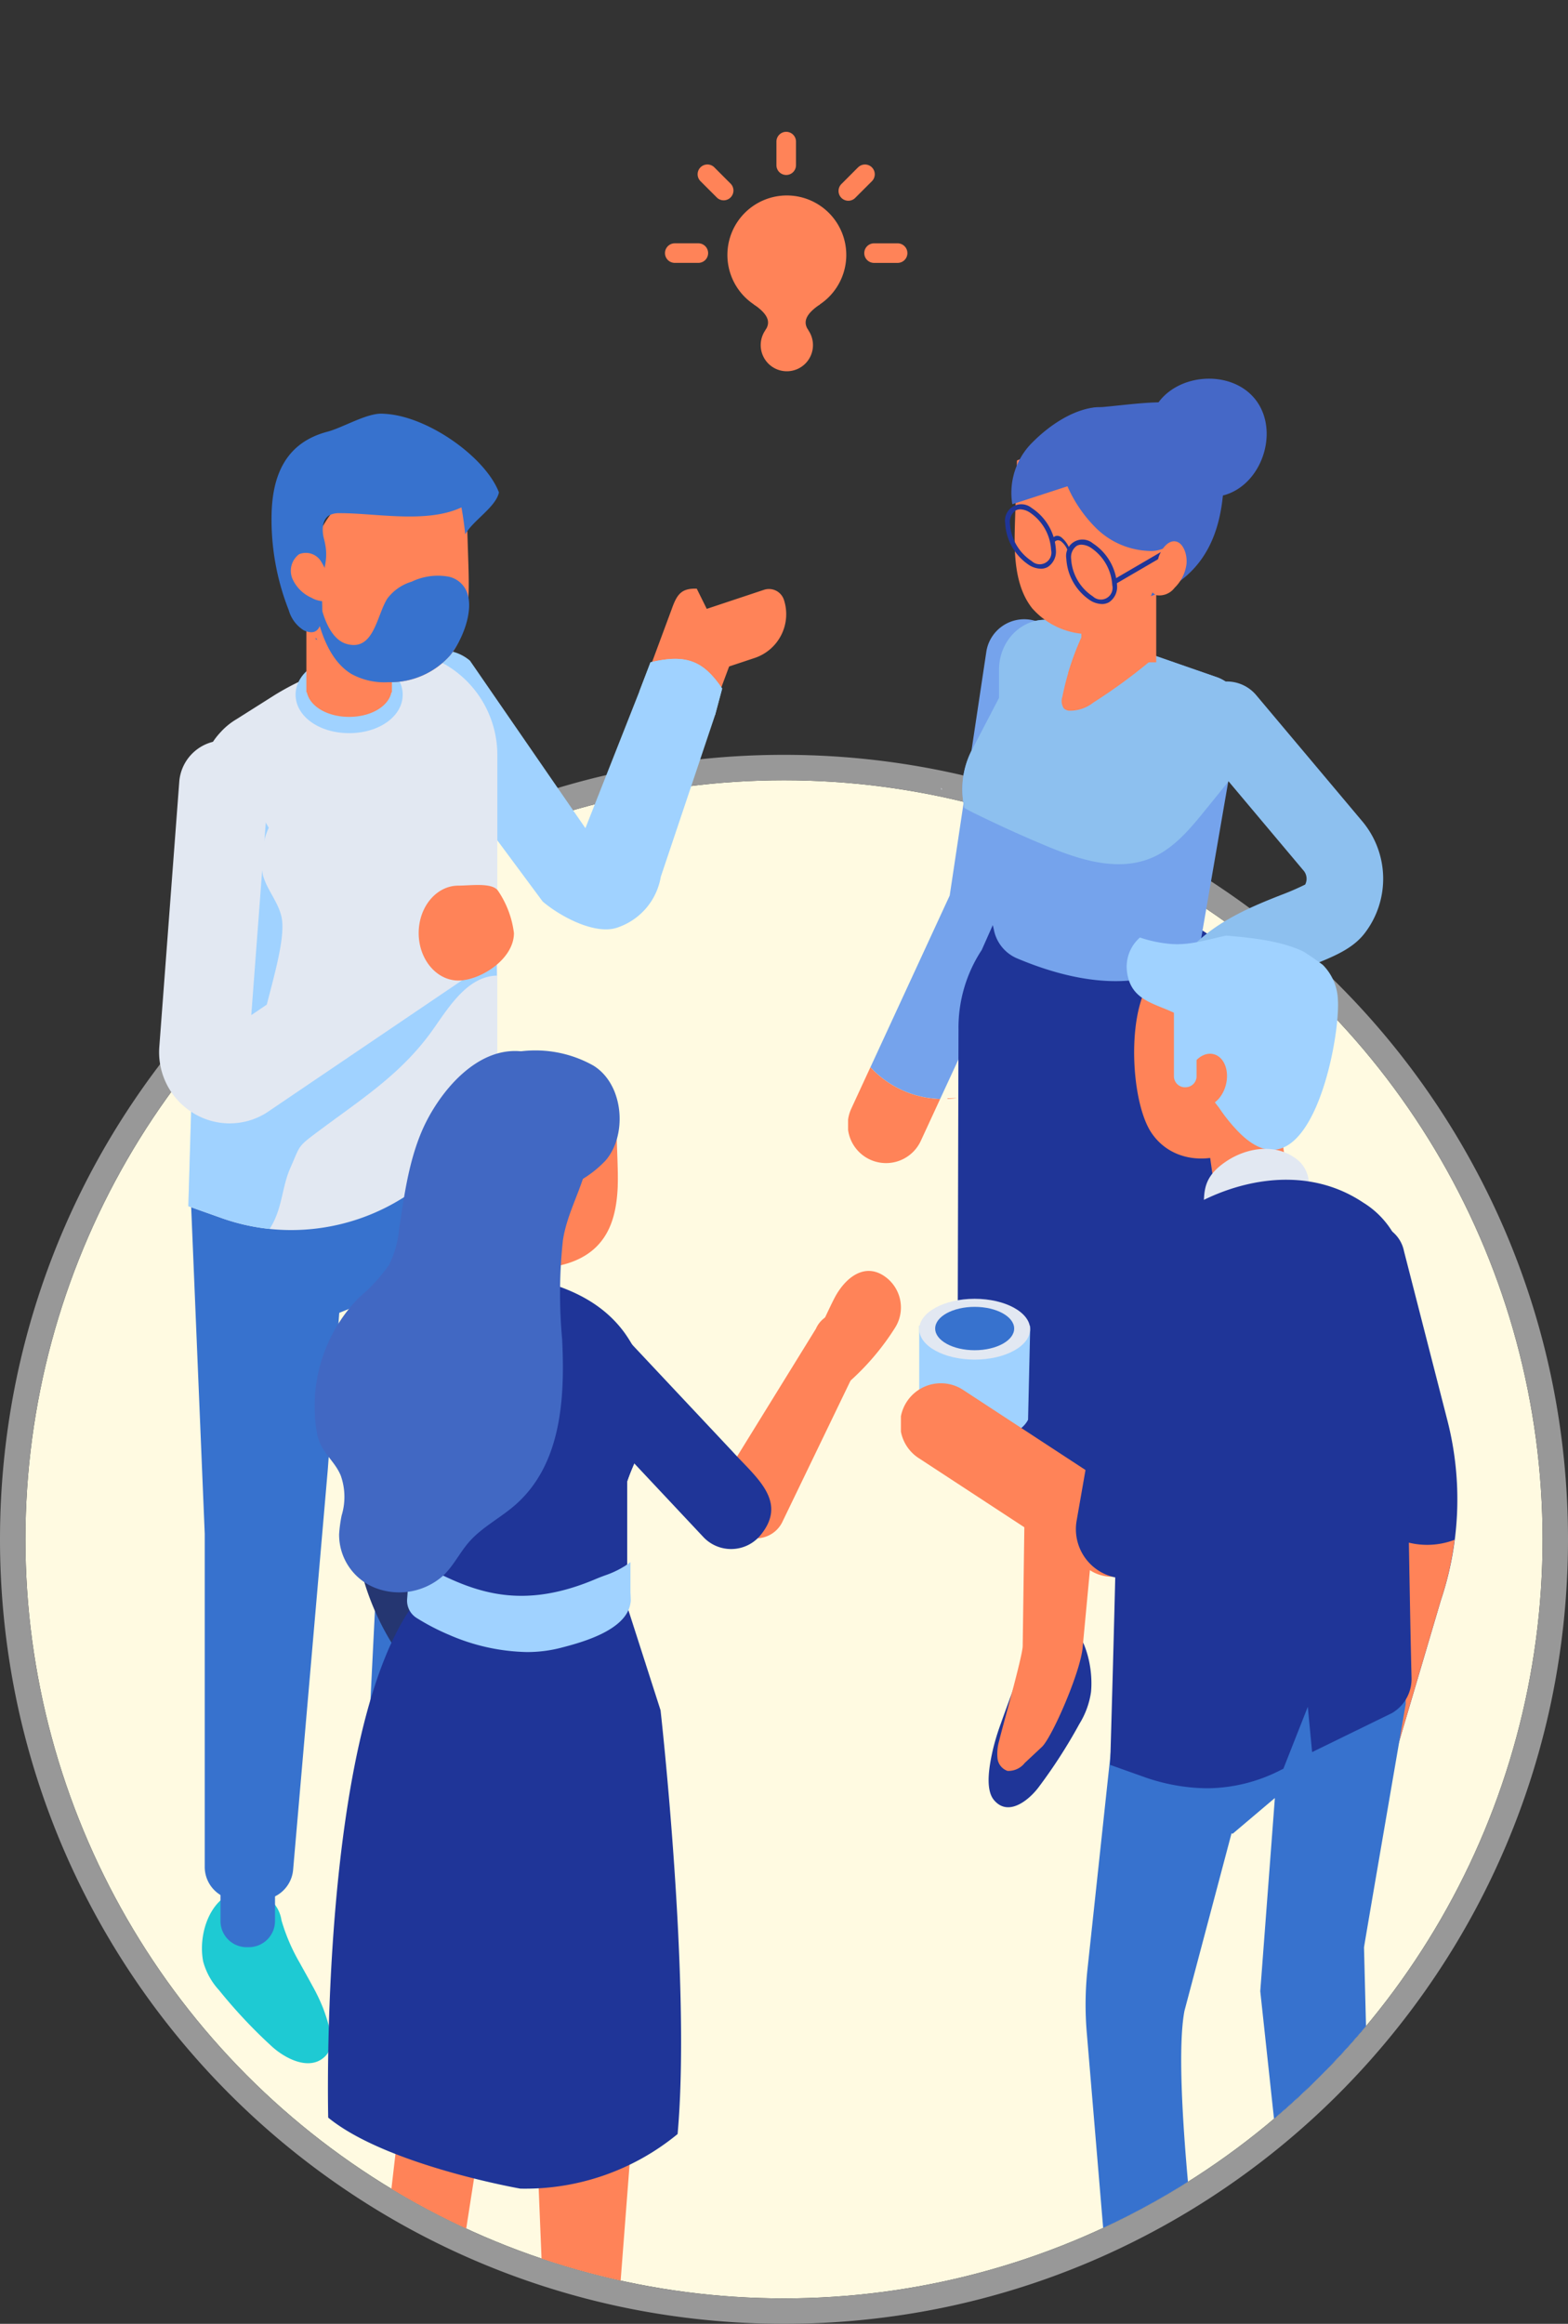 <svg xmlns="http://www.w3.org/2000/svg" xmlns:xlink="http://www.w3.org/1999/xlink" width="185" height="274.001" viewBox="0 0 185 274.001">
  <rect x="0" y="0" width="185" height="274.001" fill="#333333" stroke="none"/>
  <defs>
    <clipPath id="clip-path">
      <path id="Tracé_956" data-name="Tracé 956" d="M179-92V89.5a89.5,89.5,0,0,1-179,0V-92Z" transform="translate(0 126.317)" fill="#fffae1" stroke="#1ecad3" stroke-width="3"/>
    </clipPath>
    <clipPath id="clip-path-2">
      <rect id="Rectangle_143" data-name="Rectangle 143" width="63.133" height="172.764" fill="none"/>
    </clipPath>
    <clipPath id="clip-path-4">
      <rect id="Rectangle_139" data-name="Rectangle 139" width="10.397" height="13.192" fill="none"/>
    </clipPath>
    <clipPath id="clip-path-5">
      <rect id="Rectangle_140" data-name="Rectangle 140" width="8.808" height="5.765" fill="none"/>
    </clipPath>
    <clipPath id="clip-path-6">
      <rect id="Rectangle_134" data-name="Rectangle 134" width="73.988" height="194.5" fill="none"/>
    </clipPath>
    <clipPath id="clip-path-7">
      <rect id="Rectangle_122" data-name="Rectangle 122" width="28.6" height="28.232" fill="none"/>
    </clipPath>
    <clipPath id="clip-path-8">
      <rect id="Rectangle_137" data-name="Rectangle 137" width="65.648" height="181.608" fill="none"/>
    </clipPath>
    <clipPath id="clip-path-10">
      <rect id="Rectangle_135" data-name="Rectangle 135" width="44.632" height="26.129" fill="none"/>
    </clipPath>
    <clipPath id="clip-path-11">
      <rect id="Rectangle_147" data-name="Rectangle 147" width="69.216" height="182.26" fill="none"/>
    </clipPath>
    <clipPath id="clip-path-13">
      <rect id="Rectangle_144" data-name="Rectangle 144" width="43.907" height="25.35" fill="none"/>
    </clipPath>
    <clipPath id="clip-path-14">
      <rect id="Rectangle_145" data-name="Rectangle 145" width="5.97" height="6.912" fill="none"/>
    </clipPath>
  </defs>
  <g id="Groupe_430" data-name="Groupe 430" transform="translate(1091.5 -2245.408)">
    <circle id="Ellipse_18" data-name="Ellipse 18" cx="89.5" cy="89.5" r="89.5" transform="translate(-1088.5 2337.41)" fill="#fffae1"/>
    <path id="Ellipse_18_-_Contour" data-name="Ellipse 18 - Contour" d="M89.5,0A89.5,89.5,0,1,0,179,89.5,89.5,89.5,0,0,0,89.5,0m0-3a93.168,93.168,0,0,1,18.639,1.879A92.01,92.01,0,0,1,141.22,12.8a92.761,92.761,0,0,1,33.51,40.695,92.054,92.054,0,0,1,5.391,17.367,93.373,93.373,0,0,1,0,37.278A92.01,92.01,0,0,1,166.2,141.22a92.761,92.761,0,0,1-40.695,33.51,92.054,92.054,0,0,1-17.367,5.391,93.373,93.373,0,0,1-37.278,0A92.01,92.01,0,0,1,37.78,166.2,92.761,92.761,0,0,1,4.27,125.506a92.054,92.054,0,0,1-5.391-17.367,93.373,93.373,0,0,1,0-37.278A92.01,92.01,0,0,1,12.8,37.78,92.761,92.761,0,0,1,53.494,4.27,92.054,92.054,0,0,1,70.861-1.121,93.168,93.168,0,0,1,89.5-3Z" transform="translate(-1088.5 2337.41)" fill="#989898"/>
    <g id="Groupe_de_masques_3" data-name="Groupe de masques 3" transform="translate(-1088.5 2211.093)" clip-path="url(#clip-path)">
      <g id="Groupe_449" data-name="Groupe 449" transform="translate(97.061 78.961)">
        <g id="Groupe_448" data-name="Groupe 448" clip-path="url(#clip-path-2)">
          <g id="Groupe_447" data-name="Groupe 447">
            <g id="Groupe_446" data-name="Groupe 446" clip-path="url(#clip-path-2)">
              <path id="Tracé_1426" data-name="Tracé 1426" d="M4.263,8.579C3.741,9.491,3.206,10.39,2.7,11.3a27.191,27.191,0,0,0-1.459,2.857C.62,15.64-.555,18.534.3,20.053c1.29,2.287,4.022.79,5.455-.544A61.67,61.67,0,0,0,11.8,12.985a9.787,9.787,0,0,0,2-3.457C14.951,5.385,13.759-.828,9.585.092,8.061.428,7.278,1.68,6.725,3.36A28.506,28.506,0,0,1,4.263,8.579" transform="matrix(0.985, -0.174, 0.174, 0.985, 13.411, 147.877)" fill="#1f3598"/>
              <path id="Tracé_1427" data-name="Tracé 1427" d="M.965,8.778c-.177.852-.372,1.7-.539,2.545a18.514,18.514,0,0,0-.389,2.6c-.07,1.3-.178,3.818,1.153,4.573,2,1.136,4.063-.987,4.952-2.492a51.419,51.419,0,0,0,3.447-6.99,6.959,6.959,0,0,0,.692-3.239C9.934,2.376,6.668-1.6,3.052.665A3.458,3.458,0,0,0,1.484,4.1a19.175,19.175,0,0,1-.52,4.676" transform="translate(37.423 147.71) rotate(18)" fill="#1f3598"/>
              <path id="Tracé_1428" data-name="Tracé 1428" d="M12.015,0l1.873,9.283L31.26,51a3.435,3.435,0,0,1-2.021,4.4l-2.115.644c-1.6.487-2.624-.707-3.3-2.459L2.272,12.733,0,6.713C4.076,4.628,8.086,2.4,12.015,0" transform="translate(31.081 92.783) rotate(18)" fill="#ff8358"/>
              <path id="Tracé_1429" data-name="Tracé 1429" d="M.557,84.18c.55-1.3,4.435-9.289,4.67-10.5L18,6.781l1.426-5.432c4.7-.28,9.435-.715,14.2-1.349L29.018,13.786,12.182,75c-.7,2.785-5.429,9.9-6.805,10.792l-2.306,1.5a2.448,2.448,0,0,1-2.169.57A1.773,1.773,0,0,1,0,86.161,5.493,5.493,0,0,1,.557,84.18" transform="matrix(0.985, -0.174, 0.174, 0.985, 2.633, 77.773)" fill="#ff8358"/>
              <path id="Tracé_1430" data-name="Tracé 1430" d="M.738,7.079q.033,2.25.067,4.5a5.481,5.481,0,0,0,.29,2.036A1.772,1.772,0,0,0,2.6,14.8c.776-.008,1.323-.736,1.755-1.4l1.506-2.3A8.144,8.144,0,0,0,7.643,6.552C7.579,4.581,6.2,2.925,4.893,1.461A3.35,3.35,0,0,0,2.58,0,2.228,2.228,0,0,0,1.028.867,4.385,4.385,0,0,0,0,3.861c.053,1.424.77,2.774.818,4.2Z" transform="translate(39.172 145.515) rotate(18)" fill="#ff8358"/>
              <path id="Tracé_1431" data-name="Tracé 1431" d="M14.054,83.231l4.309-28.666a4.522,4.522,0,1,1,8.942,1.349L22.9,85.22a4.386,4.386,0,0,1-.362,1.22l-9.613,20.786A11.661,11.661,0,0,1,4.7,103.482Z" transform="translate(-2.064 -22.288)" fill="#75a3ec"/>
              <path id="Tracé_1432" data-name="Tracé 1432" d="M.418,149.64l2.215-4.792a11.663,11.663,0,0,0,8.227,3.744l-2.238,4.844a4.52,4.52,0,1,1-8.2-3.8" transform="translate(0 -63.654)" fill="#ff8358"/>
              <path id="Tracé_1433" data-name="Tracé 1433" d="M27.466,113.813l-1.58,3.556a16.678,16.678,0,0,0-2.748,9.363l-.127,48.353S49,185.9,60.5,173.63l.5-34.607s-1.032-19.5-9.273-24.04Z" transform="translate(-10.112 -50.015)" fill="#1f3598"/>
              <path id="Tracé_1434" data-name="Tracé 1434" d="M49.051,38.4c.015,0,.029.016.044.032a1,1,0,0,0,.015-.209.257.257,0,0,1-.058.177" transform="translate(-21.556 -16.798)" fill="#3772ce"/>
              <path id="Tracé_1435" data-name="Tracé 1435" d="M45.16,49.932c-.1.007-.205.027-.308.041l.807-.772c-.171.239-.335.485-.5.732" transform="translate(-19.71 -21.621)" fill="#ff8358"/>
              <path id="Tracé_1436" data-name="Tracé 1436" d="M57.111,63.467l-1.695,6.358L52.079,89.135c-.349,1.309-2.632,2.385-3.772,2.95-3.07,1.521-9.049,2.276-17.87-1.463a4.62,4.62,0,0,1-2.681-3.41L24.28,72.9l-.055-.288a10.077,10.077,0,0,1,.931-6.5l3.222-6.184V56.621c0-3.922,3.469-6.746,6.944-5.649l3.123,1.085,8.471,2.951,7.294,2.536a4.9,4.9,0,0,1,2.9,5.923" transform="translate(-10.566 -22.295)" fill="#75a3ec"/>
              <path id="Tracé_1437" data-name="Tracé 1437" d="M57.111,63.467l-1.695,6.358c-.85,1.05-1.7,2.108-2.557,3.159-1.793,2.222-3.672,4.511-6.167,5.675-4.153,1.941-8.921.355-13.135-1.432q-3.909-1.646-7.732-3.514c-.517-.248-1.048-.508-1.547-.809l-.055-.288a10.077,10.077,0,0,1,.931-6.5l3.222-6.184V56.621c0-3.922,3.469-6.746,6.944-5.649l3.123,1.085,8.471,2.951,7.294,2.536a4.9,4.9,0,0,1,2.9,5.923" transform="translate(-10.566 -22.295)" fill="#8dc0ef"/>
              <path id="Tracé_1438" data-name="Tracé 1438" d="M45.2,62.2a1.052,1.052,0,0,0,.61.286,4.428,4.428,0,0,0,2.885-.957,65.3,65.3,0,0,0,6.532-4.746c.294-.242.587-.49.881-.739l-4.965-1.725-3.5-1.22c-.113.234-.226.468-.331.708a32.568,32.568,0,0,0-1.59,4.265c-.263.9-.489,1.823-.678,2.749A1.6,1.6,0,0,0,45.2,62.2" transform="translate(-19.759 -23.334)" fill="#ff8358"/>
              <path id="Tracé_1439" data-name="Tracé 1439" d="M77.861,100.972c-1.169.1-2.339.184-3.511.207q-1.117.023-2.231-.03c-.209-.01-.355-.013-.474-.016-.108-.024-.241-.052-.433-.087-.175-.033-.7-.182-1-.26a3.253,3.253,0,0,0-.3-.17c-.031-.03-.068-.066-.085-.078-.033-.075-.063-.149-.076-.188a6.49,6.49,0,0,1-.279-2.176,8.193,8.193,0,0,0-.094-1.006c2.855-4.581,8.419-6.8,12.088-8.251a31.776,31.776,0,0,0,2.954-1.272,1.494,1.494,0,0,0-.237-1.7L71.725,71.133a4.52,4.52,0,1,1,6.918-5.82L91.055,80.069a10.541,10.541,0,0,1,.368,13.337c-1.447,1.867-3.734,2.772-6.63,3.918-2.453.971-5.323,2.111-6.932,3.649" transform="translate(-30.489 -27.994)" fill="#8dc0ef"/>
              <path id="Tracé_1440" data-name="Tracé 1440" d="M19.587,86.042l.1.212a.316.316,0,0,1-.082.007c0-.069-.013-.144-.02-.219" transform="translate(-8.608 -37.811)" fill="#e2e8f2"/>
              <rect id="Rectangle_138" data-name="Rectangle 138" width="8.807" height="11.904" transform="translate(27.548 21.545)" fill="#ff8358"/>
              <g id="Groupe_442" data-name="Groupe 442" transform="translate(25.958 21.545)" style="mix-blend-mode: multiply;isolation: isolate">
                <g id="Groupe_441" data-name="Groupe 441">
                  <g id="Groupe_440" data-name="Groupe 440" clip-path="url(#clip-path-4)">
                    <path id="Tracé_1441" data-name="Tracé 1441" d="M46.308,51.628a6.58,6.58,0,0,0,1.936-.829c.234-.143.467-.3.693-.459a17.4,17.4,0,0,0,2.795-2.464,37.961,37.961,0,0,0,4.973-7.285V38.436H47.9v8.928a32.478,32.478,0,0,0-1.59,4.264" transform="translate(-46.308 -38.436)" fill="#ff8358"/>
                  </g>
                </g>
              </g>
              <g id="Groupe_445" data-name="Groupe 445" transform="translate(27.55 24.904)" style="mix-blend-mode: multiply;isolation: isolate">
                <g id="Groupe_444" data-name="Groupe 444">
                  <g id="Groupe_443" data-name="Groupe 443" clip-path="url(#clip-path-5)">
                    <path id="Tracé_1442" data-name="Tracé 1442" d="M57.957,45.055l-8.766,5.138-.041-.118V44.428Z" transform="translate(-49.149 -44.428)" fill="#ff8358"/>
                  </g>
                </g>
              </g>
              <path id="Tracé_1443" data-name="Tracé 1443" d="M59.908,11.455c-.253-8.292-7.627-6.492-14.678-5.887a7.3,7.3,0,0,0-1.911.337,5.752,5.752,0,0,0-1.449.858c-4.112,3.1-6.933,7.81-6.378,12.557,1.043,8.914,13.647,12.294,20.42,5.724,3.66-3.549,4.142-8.789,4-13.589" transform="translate(-15.567 -2.187)" fill="#4568c7"/>
              <path id="Tracé_1444" data-name="Tracé 1444" d="M35.077,24.884c.092,2.6.538,5.164,2.061,7.072a8.972,8.972,0,0,0,6.952,3.038,7.711,7.711,0,0,0,4.138-.911c2.369-1.418,3.477-4.473,4.076-7.358a24.219,24.219,0,0,0,.446-3.325,12.352,12.352,0,0,0-.369-3.764,10.829,10.829,0,0,0-4.738-6.177,17.067,17.067,0,0,0-7.2-2.278c-1.215-.152,2.751-.186,1.659.438-.723.405-2.8,1.182-2.968,2.026-.077.3-3.844.624-3.8.928-.077,2.363-.154,4.709-.23,7.072-.031,1.063-.062,2.144-.031,3.241" transform="translate(-15.409 -4.872)" fill="#ff8358"/>
              <path id="Tracé_1445" data-name="Tracé 1445" d="M63.961,3.5c2.221-4.135,8.925-4.741,11.852-1.072s.845,10.07-3.679,11.317A7.327,7.327,0,0,1,63.655,9.51,7.227,7.227,0,0,1,67.073.7Z" transform="translate(-27.782 0)" fill="#4568c7"/>
              <path id="Tracé_1446" data-name="Tracé 1446" d="M44.726,16.944a15.988,15.988,0,0,0,3.711,5.694,9.348,9.348,0,0,0,6.144,2.655,3.675,3.675,0,0,0,2.913-1.077,3.985,3.985,0,0,0,.709-1.565,10.244,10.244,0,0,0-.42-6.7,7.776,7.776,0,0,0-4.954-4.386,8.743,8.743,0,0,0-6.846,1.346c-1.429.922-2.76,2.5-2.349,4.153Z" transform="translate(-19.142 -4.981)" fill="#4568c7"/>
              <rect id="Rectangle_141" data-name="Rectangle 141" width="7.795" height="0.565" transform="translate(31.306 23.706) rotate(-30.253)" fill="#1f3598"/>
              <path id="Tracé_1447" data-name="Tracé 1447" d="M62.127,41.371a.571.571,0,0,0,.569.063,1.433,1.433,0,0,1,.038-.2Z" transform="translate(-27.302 -18.119)" fill="#ff8358"/>
              <path id="Tracé_1448" data-name="Tracé 1448" d="M66.491,34.269c-.89-.308-1.769.683-2.157,1.815a9.875,9.875,0,0,1-.6,1.69,1.278,1.278,0,0,1-.644.575,1.916,1.916,0,0,0,.964,2.216,2.249,2.249,0,0,0,2.168-.873,4.765,4.765,0,0,0,1.392-2.728c.137-1.119-.316-2.415-1.124-2.7" transform="translate(-27.696 -15.035)" fill="#ff8358"/>
              <path id="Tracé_1449" data-name="Tracé 1449" d="M42.894,34.2c.164-.556.521-.753.934-.515a2.467,2.467,0,0,1,.934,1.593l.266-.044a3.17,3.17,0,0,0-1.2-2.047c-.53-.307-.99-.053-1.2.661Z" transform="translate(-18.733 -14.527)" fill="#fab300"/>
              <path id="Tracé_1450" data-name="Tracé 1450" d="M42.894,34.2c.164-.556.521-.753.934-.515a2.467,2.467,0,0,1,.934,1.593l.266-.044a3.17,3.17,0,0,0-1.2-2.047c-.53-.307-.99-.053-1.2.661Z" transform="translate(-18.733 -14.527)" fill="#1f3598"/>
              <path id="Tracé_1451" data-name="Tracé 1451" d="M50.137,41.478a2.743,2.743,0,0,1-1.352-.409,6.31,6.31,0,0,1-2.85-4.937,1.927,1.927,0,0,1,3.133-1.809,6.309,6.309,0,0,1,2.851,4.937,2.169,2.169,0,0,1-.935,2,1.669,1.669,0,0,1-.846.22m-2.419-7a1.115,1.115,0,0,0-.566.143,1.641,1.641,0,0,0-.652,1.509,5.685,5.685,0,0,0,2.568,4.447,1.378,1.378,0,0,0,2.286-1.319,5.682,5.682,0,0,0-2.568-4.447,2.177,2.177,0,0,0-1.067-.334" transform="translate(-20.186 -14.903)" fill="#1f3598"/>
              <path id="Tracé_1452" data-name="Tracé 1452" d="M37.272,34.05a2.742,2.742,0,0,1-1.352-.409A6.31,6.31,0,0,1,33.07,28.7,1.927,1.927,0,0,1,36.2,26.894a6.31,6.31,0,0,1,2.851,4.938,2.171,2.171,0,0,1-.935,2,1.672,1.672,0,0,1-.846.22m-2.419-7a1.115,1.115,0,0,0-.566.143,1.641,1.641,0,0,0-.652,1.509A5.681,5.681,0,0,0,36.2,33.151a1.378,1.378,0,0,0,2.286-1.319,5.683,5.683,0,0,0-2.568-4.447,2.177,2.177,0,0,0-1.067-.334" transform="translate(-14.533 -11.639)" fill="#1f3598"/>
              <path id="Tracé_1453" data-name="Tracé 1453" d="M47.5,13.2,34.458,17.444A8.352,8.352,0,0,1,36.9,10.086c1.9-1.9,4.543-3.71,7.213-4.054,2.1-.271,4.783,1.027,5.3,3.079.577,2.268-1.945,4.008-4.07,4.986Z" transform="translate(-15.083 -2.635)" fill="#4568c7"/>
              <path id="Tracé_1454" data-name="Tracé 1454" d="M20.914,151.358a.2.2,0,0,1-.008.068,9.554,9.554,0,0,0,1.123-.113Z" transform="translate(-9.187 -66.495)" fill="#ff8358"/>
              <path id="Tracé_1455" data-name="Tracé 1455" d="M69.862,120.125a7.555,7.555,0,0,1,4.065.7c.154.077.3.162.451.254a3.047,3.047,0,0,1,.277,4.83,4.508,4.508,0,0,0-1.555,2.66,3.646,3.646,0,0,1-3.545,3.268h-.183a3.8,3.8,0,0,1-1.691-.4,3.851,3.851,0,0,1-2.025-4.035,11.8,11.8,0,0,1,4.206-7.284" transform="translate(-28.833 -52.774)" fill="#ff8358"/>
            </g>
          </g>
        </g>
      </g>
      <g id="Groupe_450" data-name="Groupe 450" transform="translate(15.771 83.09)">
        <g id="Groupe_431" data-name="Groupe 431" clip-path="url(#clip-path-6)">
          <path id="Tracé_1374" data-name="Tracé 1374" d="M103.172,39.892l-5.38,1.789a1.859,1.859,0,0,1-2.344-1.174L94.32,37.118A1.861,1.861,0,0,1,95.5,34.773l8.768-2.916a1.86,1.86,0,0,1,2.345,1.174,5.441,5.441,0,0,1-3.436,6.86" transform="translate(-32.896 -11.089)" fill="#ff8358"/>
          <path id="Tracé_1375" data-name="Tracé 1375" d="M77.381,31.7c-1.828-.052-2.339.661-2.98,2.479l-9.866,26.6L47.075,37.827a4.327,4.327,0,0,0-5.6,6.6L59.779,67.5c1.842,1.564,5.581,3.672,7.868,2.911q.162-.054.322-.117a6.723,6.723,0,0,0,4.224-5.21L81.511,40.04Z" transform="translate(-13.946 -11.067)" fill="#ff8358"/>
          <path id="Tracé_1376" data-name="Tracé 1376" d="M81.554,47.375l-.831,3.113L74.312,69.578a7.647,7.647,0,0,1-4.8,5.863c-.12.047-.24.093-.363.134-2.6.864-6.677-1.308-8.767-3.083L45.13,51.938A5.149,5.149,0,1,1,51.8,44.089l13.619,19.75L71.782,47.72,73.1,44.276c4.238-1.009,6.253-.152,8.454,3.1" transform="translate(-15.121 -14.964)" fill="#a0d2ff"/>
          <path id="Tracé_1377" data-name="Tracé 1377" d="M96.825,47.919l-.831,3.113c-4.5-3.157-7.348-3.242-8.94-2.767l1.318-3.444c4.238-1.009,6.253-.152,8.454,3.1" transform="translate(-30.392 -15.508)" fill="#a0d2ff"/>
          <path id="Tracé_1378" data-name="Tracé 1378" d="M39.422,258.973a3.025,3.025,0,0,0-2.648,1.986,8.87,8.87,0,0,0-.467,3.46,3.938,3.938,0,0,0,.775,2.892,3.9,3.9,0,0,0,1.78.827,20.941,20.941,0,0,0,3.653.759c1.406.121,2.831-.042,4.225.17.889.135,1.747.421,2.622.627A14.948,14.948,0,0,0,56.9,269.5a2.832,2.832,0,0,0,1.466-.807,2.129,2.129,0,0,0-.208-2.593,6.219,6.219,0,0,0-2.331-1.535l-7.709-3.539c-2.52-1.157-5.13-2.336-7.9-2.4-.886-.02-2.054.381-1.973,1.264Z" transform="translate(-12.675 -90.291)" fill="#1ecad3"/>
          <path id="Tracé_1379" data-name="Tracé 1379" d="M42.493,259.7l-.253-.02a3.092,3.092,0,0,1-2.831-3.331l.422-5.2a3.091,3.091,0,0,1,3.331-2.83l.253.02a3.091,3.091,0,0,1,2.831,3.331l-.422,5.2a3.091,3.091,0,0,1-3.331,2.831" transform="translate(-13.755 -86.691)" fill="#3772ce"/>
          <path id="Tracé_1380" data-name="Tracé 1380" d="M19.324,276.116c.487.89.993,1.77,1.466,2.655a21.572,21.572,0,0,1,1.318,2.77c.519,1.425,1.5,4.2.268,5.491-1.849,1.948-4.866.28-6.369-1.1a60.023,60.023,0,0,1-6.219-6.623,8.125,8.125,0,0,1-1.873-3.377c-.77-3.911,1.52-9.456,6.323-8.158a4.03,4.03,0,0,1,2.916,3.3,22.371,22.371,0,0,0,2.169,5.038" transform="translate(-2.713 -93.42)" fill="#1ecad3"/>
          <path id="Tracé_1381" data-name="Tracé 1381" d="M14.471,271.694h-.253a3.091,3.091,0,0,1-3.091-3.091v-5.216a3.091,3.091,0,0,1,3.091-3.091h.253a3.091,3.091,0,0,1,3.091,3.091V268.6a3.091,3.091,0,0,1-3.091,3.091" transform="translate(-3.885 -90.875)" fill="#3772ce"/>
          <path id="Tracé_1382" data-name="Tracé 1382" d="M28.141,111.061l-16.248,5.633L5.609,129.111l1.733,41.725v39.288a3.886,3.886,0,0,0,3.886,3.886H13.9a3.886,3.886,0,0,0,3.872-3.56l4.091-47.2,1.351-18.454,3.377-1.369,1.548,22.119-1.822,36.5A3.782,3.782,0,0,0,30.374,206l1.883-.139a3.782,3.782,0,0,0,3.465-3.226l6.133-40.52V118.322Z" transform="translate(-1.958 -38.774)" fill="#3772ce"/>
          <path id="Tracé_1383" data-name="Tracé 1383" d="M41.758,55.569v45.389l-11.327,6.95a24.778,24.778,0,0,1-15.542,3.546A24.512,24.512,0,0,1,9.3,110.2L5.3,108.779,6.784,58.446a8.554,8.554,0,0,1,2.33-5.572,8.036,8.036,0,0,1,1.864-1.52L14.545,49.1l.993-.628a31.45,31.45,0,0,1,12.624-4.4,20.81,20.81,0,0,1,2.675-.182,9.666,9.666,0,0,1,4.782,1.013,12.344,12.344,0,0,1,6.14,10.658" transform="translate(-1.852 -15.325)" fill="#e2e8f2"/>
          <path id="Tracé_1384" data-name="Tracé 1384" d="M41.651,86.3c-4.915-.234-9.544,2.268-13.512,5.176s-7.633,6.329-12.088,8.417c-.694.325-1.427.639-2.095,1.026a6.355,6.355,0,0,1-.546-1.927c-.385-3.87,3.647-13.394,2.9-17.2-.365-1.8-1.723-3.242-2.209-5a9.417,9.417,0,0,1,.692-5.594,7.878,7.878,0,0,1-.9-1.933c-.533-1.723.225.834-.288-.7-.111-.18-.221-.359-.332-.539-.344-.381-.717-.728-1.065-1.1-.09-.1-.163-.177-.227-.247-.038-.023-.086-.054-.152-.1a26.531,26.531,0,0,0-3.313-1.924l-.13-.062c-.472-.174-.946-.331-1.423-.486a8.739,8.739,0,0,0-.172,1.4L5.3,115.833,9.3,117.251a24.513,24.513,0,0,0,5.592,1.256c1.526-2.347,1.412-4.865,2.447-7.2,1.265-2.852.741-2.412,3.8-4.684,4.943-3.671,9.517-6.6,13.139-11.785,1.923-2.753,4.065-6.111,7.421-6.2q-.022-1.166-.046-2.332" transform="translate(-1.852 -22.379)" fill="#a0d2ff"/>
          <path id="Tracé_1385" data-name="Tracé 1385" d="M31.061,53.013c-3.543,0-6.319-1.992-6.319-4.533s2.776-4.533,6.319-4.533,6.319,1.992,6.319,4.533-2.776,4.533-6.319,4.533" transform="translate(-8.638 -15.342)" fill="#a0d2ff"/>
          <path id="Tracé_1386" data-name="Tracé 1386" d="M36.789,41.74h0V31.593a4.588,4.588,0,0,0-1.378-3.247,5.056,5.056,0,0,0-1.783-1.159,5.778,5.778,0,0,0-1.722-.323c-.284,0-.568.02-.831.038a5.138,5.138,0,0,0-2.9,1.348A4.561,4.561,0,0,0,26.7,31.593V41.737h0v.5h.057c.349,1.657,2.412,2.894,4.988,2.894s4.639-1.237,4.988-2.894h.058Z" transform="translate(-9.321 -9.379)" fill="#ff8358"/>
          <path id="Tracé_1387" data-name="Tracé 1387" d="M46.154,24.6c-.1,2.725-.565,5.415-2.162,7.415A9.415,9.415,0,0,1,36.7,35.2a8.091,8.091,0,0,1-4.341-.955c-2.485-1.487-3.648-4.69-4.277-7.716a25.547,25.547,0,0,1-.468-3.487A12.981,12.981,0,0,1,28,19.1a11.356,11.356,0,0,1,4.971-6.477,17.917,17.917,0,0,1,7.553-2.389,6.06,6.06,0,0,1,3.793.46,3.23,3.23,0,0,1,1.533,2.124,2.481,2.481,0,0,1,.033.974c.08,2.477.161,4.937.241,7.415.033,1.115.065,2.247.033,3.4" transform="translate(-9.635 -3.538)" fill="#ff8358"/>
          <path id="Tracé_1388" data-name="Tracé 1388" d="M28.65,29.157c-.016,0-.032.018-.048.035a1.093,1.093,0,0,1-.016-.23.283.283,0,0,0,.064.195" transform="translate(-9.98 -10.111)" fill="#3772ce"/>
          <path id="Tracé_1389" data-name="Tracé 1389" d="M28.685,29.153c.064-.036.113-.071.178-.106.161-.089.387-.159.5,0,.08.106-.049.23-.146.247l.387.407a.8.8,0,0,1-.92-.549" transform="translate(-10.015 -10.108)" fill="#3772ce"/>
          <path id="Tracé_1390" data-name="Tracé 1390" d="M45.994,31.365c.791,2.216-.619,5.621-1.995,7.343a9.417,9.417,0,0,1-7.3,3.185,8.1,8.1,0,0,1-4.341-.955c-2.486-1.487-3.648-4.69-4.277-7.716a25.525,25.525,0,0,1-.468-3.486,4.256,4.256,0,0,1,.646-.425c.046,2.419.879,7.332,3.515,8.074,3.223.908,3.535-3.388,4.8-5.357a5.586,5.586,0,0,1,2.865-1.986,7.164,7.164,0,0,1,4.365-.591,2.975,2.975,0,0,1,2.188,1.914" transform="translate(-9.642 -10.231)" fill="#3772ce"/>
          <path id="Tracé_1391" data-name="Tracé 1391" d="M28.577,40.845c-.06-.081-.121-.172-.181-.256-.008.061,0,.124-.014.185Z" transform="translate(-9.909 -14.17)" fill="#3772ce"/>
          <path id="Tracé_1392" data-name="Tracé 1392" d="M43.239,14.243c.815-1.576,3.623-3.224,3.973-4.961C45.616,5.128,38.848.322,33.8.023,33.668.009,33.54.009,33.4,0c-1.822-.053-4.63,1.656-6.43,2.13C22.307,3.359,20.485,6.92,20.387,11.9a29.12,29.12,0,0,0,2.026,11.271,4.1,4.1,0,0,0,1.769,2.372c3.237,1.483,1.837-4.593,2.116-5.858.421-1.95.805-2.883.271-4.924-.264-1-.241-2.3.67-2.8a2.554,2.554,0,0,1,1.213-.226c4.126-.023,10.262,1.25,14.335-.685.193,1.056.336,2.121.454,3.189" transform="translate(-7.116 0)" fill="#3772ce"/>
          <path id="Tracé_1393" data-name="Tracé 1393" d="M28.428,28.617c.542.026.9.752.732,1.317A1.431,1.431,0,0,1,27.9,30.9a2.976,2.976,0,0,1-1.566-.406,4.425,4.425,0,0,1-2.236-2.2,2.438,2.438,0,0,1,.774-2.938,2.108,2.108,0,0,1,2.581.844,7.524,7.524,0,0,1,1.073,2.937Z" transform="translate(-8.349 -8.786)" fill="#ff8358"/>
          <path id="Tracé_1394" data-name="Tracé 1394" d="M8.332,104.373a8.238,8.238,0,0,1-4.462-1.317,8.406,8.406,0,0,1-3.846-7.7L2.376,64.136a5.27,5.27,0,1,1,10.51.791l-2.01,26.679L29.885,78.739a5.27,5.27,0,1,1,5.909,8.729L12.93,102.945a7.449,7.449,0,0,1-.683.424,8.125,8.125,0,0,1-3.914,1" transform="translate(0 -20.689)" fill="#e2e8f2"/>
          <path id="Tracé_1401" data-name="Tracé 1401" d="M47.055,91.093c0,3.089,2.1,5.594,4.681,5.594s6.558-2.5,6.558-5.594a11.352,11.352,0,0,0-1.877-4.985c-.678-1-3.228-.609-4.681-.609-2.585,0-4.681,2.5-4.681,5.594" transform="translate(-16.428 -29.849)" fill="#ff8358"/>
        </g>
        <g id="idea" transform="translate(59.688 -33.232)">
          <g id="Groupe_383" data-name="Groupe 383" transform="translate(0 0)" clip-path="url(#clip-path-7)">
            <path id="Tracé_1123" data-name="Tracé 1123" d="M25.868,19.083a7.013,7.013,0,1,1-7.013-7.013,7.014,7.014,0,0,1,7.013,7.013" transform="translate(-4.479 -4.565)" fill="#ff8358"/>
            <path id="Tracé_1124" data-name="Tracé 1124" d="M24.329,38.574a3.083,3.083,0,1,1-3.083-3.083,3.083,3.083,0,0,1,3.083,3.083" transform="translate(-6.87 -13.424)" fill="#ff8358"/>
            <path id="Tracé_1125" data-name="Tracé 1125" d="M24.664,32.683c-1.951,1.323-1.968,2.24-1.386,3.1h-5.1c.581-.857.565-1.774-1.386-3.1Z" transform="translate(-6.351 -12.362)" fill="#ff8358"/>
            <path id="Tracé_1126" data-name="Tracé 1126" d="M22.3,5.088h0a1.154,1.154,0,0,0,1.153-1.154V1.154a1.154,1.154,0,0,0-2.308,0v2.78A1.154,1.154,0,0,0,22.3,5.088" transform="translate(-7.997 0)" fill="#ff8358"/>
            <path id="Tracé_1127" data-name="Tracé 1127" d="M37.815,22.3h0a1.154,1.154,0,0,0,1.154,1.154h2.78a1.154,1.154,0,0,0,0-2.308h-2.78A1.154,1.154,0,0,0,37.815,22.3" transform="translate(-14.303 -7.997)" fill="#ff8358"/>
            <path id="Tracé_1128" data-name="Tracé 1128" d="M1.154,23.451H3.935a1.154,1.154,0,0,0,0-2.308H1.154a1.154,1.154,0,0,0,0,2.308" transform="translate(0 -7.997)" fill="#ff8358"/>
            <path id="Tracé_1129" data-name="Tracé 1129" d="M35.236,6.53,33.27,8.5a1.155,1.155,0,0,0,0,1.632h0a1.153,1.153,0,0,0,1.631,0l1.967-1.966a1.155,1.155,0,0,0,0-1.632h0a1.153,1.153,0,0,0-1.631,0" transform="translate(-12.456 -2.342)" fill="#ff8358"/>
            <path id="Tracé_1130" data-name="Tracé 1130" d="M6.531,8.163,8.5,10.129A1.154,1.154,0,0,0,10.129,8.5L8.163,6.531a1.155,1.155,0,0,0-1.632,0h0a1.153,1.153,0,0,0,0,1.631" transform="translate(-2.343 -2.342)" fill="#ff8358"/>
          </g>
        </g>
      </g>
      <g id="Groupe_451" data-name="Groupe 451" transform="translate(103.295 144.633)">
        <g id="Groupe_438" data-name="Groupe 438" clip-path="url(#clip-path-8)">
          <g id="Groupe_437" data-name="Groupe 437">
            <g id="Groupe_436" data-name="Groupe 436" clip-path="url(#clip-path-8)">
              <g id="Groupe_435" data-name="Groupe 435" transform="translate(11.433 155.479)" opacity="0.21">
                <g id="Groupe_434" data-name="Groupe 434">
                  <g id="Groupe_433" data-name="Groupe 433" clip-path="url(#clip-path-10)">
                    <path id="Tracé_1402" data-name="Tracé 1402" d="M56.247,250.623c-8.715-5.031-22.844-5.031-31.559,0s-8.715,13.19,0,18.222,22.845,5.717,31.559.685,8.715-13.875,0-18.907" transform="translate(-18.152 -246.85)" fill="#647ddd"/>
                  </g>
                </g>
              </g>
              <path id="Tracé_1403" data-name="Tracé 1403" d="M16.27,82.493c-.764,1.515-3.291,2.628-6.3,2.628s-5.534-1.114-6.3-2.628l-.242-2.056V71.412H3.6c.668-1.591,3.263-2.779,6.368-2.779s5.7,1.188,6.368,2.779h.172v.8Z" transform="translate(-1.27 -25.404)" fill="#a0d2ff"/>
              <path id="Tracé_1404" data-name="Tracé 1404" d="M3.432,71.573c0,1.98,2.928,3.584,6.54,3.584s6.54-1.6,6.54-3.584-2.928-3.585-6.54-3.585-6.54,1.6-6.54,3.585" transform="translate(-1.27 -25.165)" fill="#e2e8f2"/>
              <path id="Tracé_1405" data-name="Tracé 1405" d="M6.418,72.059c0,1.41,2.086,2.554,4.66,2.554s4.66-1.144,4.66-2.554S13.651,69.5,11.078,69.5s-4.66,1.144-4.66,2.554" transform="translate(-2.376 -25.727)" fill="#3772ce"/>
              <path id="Tracé_1406" data-name="Tracé 1406" d="M65.183,30.721,66.743,41.7c.216,1.52-1.571,2.752-3.991,2.752S58.2,43.222,57.979,41.7h-.04L56.38,30.721Z" transform="translate(-20.869 -11.371)" fill="#ff8358"/>
              <path id="Tracé_1407" data-name="Tracé 1407" d="M65.385,23.747c-.014,0-.028.014-.042.028a.789.789,0,0,1-.014-.184.213.213,0,0,0,.057.156" transform="translate(-24.181 -8.732)" fill="#3772ce"/>
              <path id="Tracé_1408" data-name="Tracé 1408" d="M62.534,20.412C64.5,16.863,64.887,12.754,61.215,9.6,58.269,7.077,49.66,3.64,46.292,6.6c-3.612,3.174-3.153,14.887-.545,18.7,2.3,3.371,6.671,3.728,9.978,1.949a18.324,18.324,0,0,0,6.809-6.841" transform="translate(-16.17 -2.02)" fill="#ff8358"/>
              <path id="Tracé_1409" data-name="Tracé 1409" d="M67.21,7.494a6.142,6.142,0,0,0-1.782-4.049c-.75-.557-1.514-1.088-2.291-1.571C60.542.635,57.108.249,54.025,0c-2.123.438-4.218,1.16-6.476.986A15.24,15.24,0,0,1,43.857.225a4.573,4.573,0,0,0-1.509,4.157c.564,3.923,4.448,3.612,7,5.6a2.183,2.183,0,0,0,.272,1.032,15.976,15.976,0,0,0,3.562,9.267,19.917,19.917,0,0,0,1.944,2.478C63.691,32.172,67.559,12.35,67.21,7.494" transform="translate(-15.657 0)" fill="#a0d2ff"/>
              <path id="Tracé_1410" data-name="Tracé 1410" d="M58.157,25.843c-.459,1.679-1.821,2.758-3.042,2.411s-1.84-1.989-1.381-3.668,1.82-2.759,3.042-2.412,1.84,1.99,1.381,3.668" transform="translate(-19.833 -8.184)" fill="#ff8358"/>
              <path id="Tracé_1411" data-name="Tracé 1411" d="M52.443,22.387h.071a1.3,1.3,0,0,0,1.3-1.3V13.475a1.3,1.3,0,0,0-1.3-1.3h-.071a1.3,1.3,0,0,0-1.3,1.3v7.616a1.3,1.3,0,0,0,1.3,1.3" transform="translate(-18.932 -4.508)" fill="#a0d2ff"/>
              <path id="Tracé_1412" data-name="Tracé 1412" d="M68.909,47.191a35.3,35.3,0,0,0-.018-3.56,3.692,3.692,0,0,0-1.759-2.74c-2.441-1.629-5.677-1.044-7.992.523-3.132,2.12-2.555,4-2.587,7.269-.043,4.478-.263,11.577-.395,16.053l1.386.493a8.48,8.48,0,0,0,1.942.436,6.832,6.832,0,0,0,4-.765l1.461-3.7.261,2.747,3.237-1.58a1.516,1.516,0,0,0,.751-1.347C69.1,57.28,69,50.928,68.909,47.191" transform="translate(-20.787 -14.776)" fill="#e2e8f2"/>
              <path id="Tracé_1413" data-name="Tracé 1413" d="M61.026,249.771c4.975-1.363,15.879.175,15.316,3.636a8.946,8.946,0,0,1,.271,1.985c.247,6.937-9.709,2.811-13.133.908-6.4-3.56-5.664-5.648-2.454-6.528" transform="translate(-21.697 -92.269)" fill="#1f3598"/>
              <path id="Tracé_1414" data-name="Tracé 1414" d="M85.62,79.97a26.8,26.8,0,0,1,.56,10.315,26.2,26.2,0,0,1-1.145,4.987l-6.294,21.3a4.663,4.663,0,0,0,2.4,5.859,4.015,4.015,0,0,0,1,.248,4.224,4.224,0,0,0,4.314-3.044l6.292-21.282A37.446,37.446,0,0,0,93.56,77.27L88.4,57.16a3.987,3.987,0,0,0-5.1-3.023,4.8,4.8,0,0,0-2.843,5.742Z" transform="translate(-29.047 -19.96)" fill="#1f3598"/>
              <path id="Tracé_1415" data-name="Tracé 1415" d="M85.035,116.705a26.2,26.2,0,0,0,1.127-4.874,9.7,9.7,0,0,0,2.1.933,9.112,9.112,0,0,0,6.108-.129,37.257,37.257,0,0,1-1.629,7.151l-6.292,21.282a4.222,4.222,0,0,1-4.313,3.044,4.015,4.015,0,0,1-1-.248,4.663,4.663,0,0,1-2.4-5.859Z" transform="translate(-29.047 -41.394)" fill="#ff8358"/>
              <path id="Tracé_1416" data-name="Tracé 1416" d="M41.825,265.485a2.756,2.756,0,0,1,2.412,1.808,8.091,8.091,0,0,1,.425,3.151,3.585,3.585,0,0,1-.706,2.633,3.547,3.547,0,0,1-1.621.753c-5.052,1.369-10.99.324-15.87-1.23a2.647,2.647,0,0,1-1.961-2.308c0-1.575,1.758-2.484,3.268-2.933a53.8,53.8,0,0,1,13.331-2.19c.807-.019,1.87.347,1.8,1.151Z" transform="translate(-9.07 -98.151)" fill="#1f3598"/>
              <path id="Tracé_1417" data-name="Tracé 1417" d="M79.351,252.394l-.231,0a2.815,2.815,0,0,1-2.849-2.78l-.057-4.749a2.814,2.814,0,0,1,2.78-2.848l.231,0a2.815,2.815,0,0,1,2.848,2.781l.058,4.748a2.815,2.815,0,0,1-2.78,2.849" transform="translate(-28.21 -89.581)" fill="#ff8358"/>
              <path id="Tracé_1418" data-name="Tracé 1418" d="M47.069,265.04h-.231a2.815,2.815,0,0,1-2.815-2.815v-4.749a2.815,2.815,0,0,1,2.815-2.815h.231a2.815,2.815,0,0,1,2.815,2.815v4.749a2.815,2.815,0,0,1-2.815,2.815" transform="translate(-16.295 -94.262)" fill="#ff8358"/>
              <path id="Tracé_1419" data-name="Tracé 1419" d="M38.19,133.665l5.9-16.887,28.272,4.391v12.659s-4.762,27.6-4.922,28.7l.877,34.557a4.977,4.977,0,0,1-3.84,3.623l-1.714.126c-2.062.152-4.477-1.534-4.379-3.6L55.2,167.69l1.723-22.781-4.979,4.213-.134-.048-5.556,20.943c-1.531,8.1,2.036,34.874,2.036,34.874-.154,1.833-2.372,3.242-4.211,3.242H41.643c-1.954,0-4.224-1.584-4.224-3.538l-2.69-32.037a39.174,39.174,0,0,1,.086-7.467Z" transform="translate(-12.803 -43.225)" fill="#3772ce"/>
              <path id="Tracé_1420" data-name="Tracé 1420" d="M74.382,85c-.123-7.194-.249-14.633-.374-19.544-.033-1.3.013-2.581.058-3.816a32.352,32.352,0,0,0-.111-5.595,10.439,10.439,0,0,0-4.91-7.657c-7.317-4.885-16.273-2.312-21.718,1.374-7.321,4.956-7.234,9.634-7.113,16.109.021,1.116.042,2.27.03,3.509-.126,13.212-.824,37.641-1.035,44.814l-.014.5,4.1,1.459a23.061,23.061,0,0,0,5.253,1.18,21.674,21.674,0,0,0,2.2.116,19.2,19.2,0,0,0,8.635-2.182l.248-.116,2.883-7.306.508,5.341,9.42-4.6a4.653,4.653,0,0,0,2.311-4.141C74.63,99.553,74.5,92.152,74.382,85" transform="translate(-14.508 -16.914)" fill="#1f3598"/>
              <path id="Tracé_1421" data-name="Tracé 1421" d="M42.327,253.483H44.76a4.269,4.269,0,0,0,2.977-1.822,1.091,1.091,0,0,1,1.932.692v2.713a4.909,4.909,0,0,1-4.909,4.909H42.326a4.909,4.909,0,0,1-4.891-4.5v-3.365a.566.566,0,0,1,1.049-.3c.582.887,1.558,1.685,3.844,1.665" transform="translate(-13.856 -93.004)" fill="#3772ce"/>
              <path id="Tracé_1422" data-name="Tracé 1422" d="M75.791,242.785h2.194c1.008,0,2.992-.445,3.369-1.69.272-.9,1.057-.309,1.057.642v2.518a4.492,4.492,0,0,1-4.426,4.555h-2.2a4.478,4.478,0,0,1-4.41-4.174v-3.122a.509.509,0,0,1,.945-.275c.524.824,1.4,1.565,3.465,1.545" transform="translate(-26.421 -89.076)" fill="#3772ce"/>
              <path id="Tracé_1423" data-name="Tracé 1423" d="M7.62,91.511l20.109,13.155Z" transform="translate(-2.821 -33.872)" fill="#ff8358"/>
              <path id="Tracé_1424" data-name="Tracé 1424" d="M24.9,106.645a4.775,4.775,0,0,1-2.623-.784L2.172,92.707a4.8,4.8,0,1,1,5.254-8.032L27.536,97.83a4.8,4.8,0,0,1-2.632,8.815" transform="translate(0 -31.052)" fill="#ff8358"/>
              <path id="Tracé_1425" data-name="Tracé 1425" d="M41.311,97.028a5.84,5.84,0,0,0,3.03-4.159l4.7-26.875a5.778,5.778,0,0,0-4.74-6.7,5.861,5.861,0,0,0-6.745,4.758l-4.7,26.875a5.806,5.806,0,0,0,8.455,6.1" transform="translate(-12.129 -21.917)" fill="#1f3598"/>
            </g>
          </g>
        </g>
      </g>
      <g id="Groupe_461" data-name="Groupe 461" transform="translate(34.079 157.191)">
        <g id="Groupe_460" data-name="Groupe 460" clip-path="url(#clip-path-11)">
          <g id="Groupe_459" data-name="Groupe 459">
            <g id="Groupe_458" data-name="Groupe 458" clip-path="url(#clip-path-11)">
              <path id="Tracé_1456" data-name="Tracé 1456" d="M16.4,73.881a22.145,22.145,0,0,0,1.171,9.378,21.543,21.543,0,0,0,1.975,4.24l9.374,15.351a4.193,4.193,0,0,1-1.4,5.759,4.551,4.551,0,0,1-.956.432,4.189,4.189,0,0,1-4.8-1.835L12.39,91.87A30.791,30.791,0,0,1,8.046,73.11l1.77-19.13a4.2,4.2,0,0,1,8.361.787Z" transform="translate(-3.338 -21.154)" fill="#253671"/>
              <g id="Groupe_454" data-name="Groupe 454" transform="translate(3.659 156.91)" opacity="0.18">
                <g id="Groupe_453" data-name="Groupe 453">
                  <g id="Groupe_452" data-name="Groupe 452" clip-path="url(#clip-path-13)">
                    <path id="Tracé_1457" data-name="Tracé 1457" d="M12.754,292.888c8.574,4.95,22.474,4.95,31.047,0s8.574-12.975,0-17.925-22.473-4.95-31.047,0-8.574,12.975,0,17.925" transform="translate(-6.325 -271.25)" fill="#647ddd"/>
                  </g>
                </g>
              </g>
              <path id="Tracé_1458" data-name="Tracé 1458" d="M14.417,179.208l-3.392-40.8.876-9.766,20.81,3.045,10.6-5.214-1.292,51.621s-2.905,37.816-2.957,38.2a25.242,25.242,0,0,0-.454,5.24,10.067,10.067,0,0,1-7.083-2.376,5.317,5.317,0,0,1,.34-1.9c.008.057.019.084.025-.05l-1.475-36-1.635-35.337-.932,16.475-3.487,16.776-5.985,38.361c-2.211-.02.609,1.442-1.6,1.333-.088-.046-6.643-3.043-6.73-3.089a4.123,4.123,0,0,1,.207-.565Z" transform="translate(-4.236 -53.311)" fill="#ff8358"/>
              <path id="Tracé_1459" data-name="Tracé 1459" d="M57.788,294.768c2.687,1.9,2.426,3.68,6.457,2.686a7.48,7.48,0,0,0,3.489-1.671,2.764,2.764,0,0,0,.661-3.338,4.463,4.463,0,0,0-2.919-1.621,17.988,17.988,0,0,0-5.785-.335,4.941,4.941,0,0,0-2.6.853c-1.433,1.155-.51,2.573.7,3.426" transform="translate(-23.759 -122.409)" fill="#1f3598"/>
              <path id="Tracé_1460" data-name="Tracé 1460" d="M53.373,285.006a7.064,7.064,0,0,1,1.815,1.3,26.046,26.046,0,0,1,5.5,5.623,4.743,4.743,0,0,1-3.28,2.6,22.323,22.323,0,0,1-2.556-.9,13.932,13.932,0,0,1-5.642-4.678c-.17-.246-.334-.578-.165-.825l2.25-2.178c2.254-2.182,5.587.932,7.86,2.118.86.448,1.835,1.072,1.868,2.04.031.906-.8,1.6-1.623,1.984a7.782,7.782,0,0,1-2.561.71Z" transform="translate(-20.646 -120.138)" fill="#ff8358"/>
              <path id="Tracé_1461" data-name="Tracé 1461" d="M47.318,298.5h1.041a1.045,1.045,0,0,0,1.045-1.045V292.04a1.045,1.045,0,0,0-1.045-1.045H47.318a1.045,1.045,0,0,0-1.045,1.045v5.417a1.045,1.045,0,0,0,1.045,1.045" transform="translate(-19.505 -122.663)" fill="#1f3598"/>
              <path id="Tracé_1462" data-name="Tracé 1462" d="M45.986,285.567a3.575,3.575,0,0,1,3.264.473c1.579.954,2.749,2.511,4.128,3.71,1.9,1.652,3.814,2.577,6.139,1.514.765.465,1.3,1,1.277,1.617-.034.9-1.646,2.052-2.356,2.541-2.233,1.536-5.824-.93-7.64-1.853-1.431-.728-2.948-.593-4.311-1.2-1.834-.817-2.417-5.078-.5-6.8" transform="translate(-18.885 -120.287)" fill="#1f3598"/>
              <path id="Tracé_1463" data-name="Tracé 1463" d="M17.632,289.486c1.827,2.737.946,4.3,5.065,4.823A7.481,7.481,0,0,0,26.553,294a2.763,2.763,0,0,0,1.813-2.879,4.462,4.462,0,0,0-2.143-2.56,17.988,17.988,0,0,0-5.28-2.386,4.946,4.946,0,0,0-2.732-.135c-1.752.564-1.4,2.22-.578,3.447" transform="translate(-7.147 -120.514)" fill="#1f3598"/>
              <path id="Tracé_1464" data-name="Tracé 1464" d="M16.77,279.139A7.066,7.066,0,0,1,18,281.007a26.044,26.044,0,0,1,3.123,7.222,4.742,4.742,0,0,1-3.994,1.251,22.315,22.315,0,0,1-2.061-1.76,13.924,13.924,0,0,1-3.591-6.39c-.071-.29-.105-.659.141-.829l2.881-1.226c2.887-1.229,4.882,2.873,6.578,4.795.642.727,1.329,1.658,1.013,2.574a2.406,2.406,0,0,1-2.227,1.271,7.807,7.807,0,0,1-2.646-.255Z" transform="translate(-4.815 -117.627)" fill="#ff8358"/>
              <path id="Tracé_1465" data-name="Tracé 1465" d="M6.562,290.277l1.012.246a1.045,1.045,0,0,0,1.262-.769l1.279-5.264a1.046,1.046,0,0,0-.769-1.262l-1.012-.246a1.046,1.046,0,0,0-1.262.769l-1.278,5.264a1.045,1.045,0,0,0,.769,1.262" transform="translate(-2.43 -119.273)" fill="#1f3598"/>
              <path id="Tracé_1466" data-name="Tracé 1466" d="M8.6,276.385A4.789,4.789,0,0,1,12.152,278c1.132,1.456,1.666,3.329,2.523,4.942,1.182,2.224,2.637,3.773,5.189,3.614.547.709.856,1.4.613,1.969-.355.827-2.272,1.326-3.111,1.527-2.636.635-5.1-2.955-6.468-4.469-1.075-1.192-2.54-1.61-3.595-2.665-1.42-1.421-1.113-5.608,1.294-6.53" transform="translate(-2.72 -116.504)" fill="#1f3598"/>
              <path id="Tracé_1467" data-name="Tracé 1467" d="M37.974,114.161l4.056,12.622s3.621,32.138,2.011,49.969a28.307,28.307,0,0,1-18.554,6.437s-15.825-2.771-22.669-8.373c0,0-1.149-46.044,10.379-60.936Z" transform="translate(-1.174 -48.004)" fill="#1f3598"/>
              <path id="Tracé_1468" data-name="Tracé 1468" d="M84.14,80.009A23.267,23.267,0,0,1,83,77.6c.045-1.285.08-2.442.039-2.521L94.173,57.052a3.171,3.171,0,1,1,5.8,2.565L90.19,79.877l-.024.049a3.431,3.431,0,0,1-6.025.083" transform="translate(-34.988 -23.252)" fill="#ff8358"/>
              <path id="Tracé_1469" data-name="Tracé 1469" d="M16.948,81.035a31.652,31.652,0,0,1-.078,4.3,2,2,0,0,0,.909,1.866,26.332,26.332,0,0,0,3.841,2c3.849,1.615,8.263,2.524,12.371,1.615.165-.039.322-.078.486-.117,2.36-.6,7.495-2,7.957-4.923a1.457,1.457,0,0,0,.039-.36c-.008-.275-.024-.557-.039-.839V71.454c1.278-3.8,3.622-6.515,2.454-11.344a17.186,17.186,0,0,0-2.736-6.146c-2.163-2.979-5.284-4.822-9.267-5.982-1.262-.36-2.509-.658-3.637-.894a22.415,22.415,0,0,0-7.307-.274A10.469,10.469,0,0,0,15.4,49.723a5.908,5.908,0,0,0-.549.69c-3.042,4.563-1.427,10.945-.321,15.9a82.2,82.2,0,0,1,2.422,14.723" transform="translate(-5.52 -19.658)" fill="#1f3598"/>
              <path id="Tracé_1470" data-name="Tracé 1470" d="M48.665,34.455c-.015,0-.031.017-.046.034a1.059,1.059,0,0,1-.015-.218.266.266,0,0,0,.061.184" transform="translate(-20.488 -14.446)" fill="#3772ce"/>
              <path id="Tracé_1471" data-name="Tracé 1471" d="M29.348,46.323h9.165l1.13-6.745.847-5.086H31.326Z" transform="translate(-12.371 -14.54)" fill="#ff8358"/>
              <g id="Groupe_457" data-name="Groupe 457" transform="translate(21.302 21.736)" style="mix-blend-mode: multiply;isolation: isolate">
                <g id="Groupe_456" data-name="Groupe 456">
                  <g id="Groupe_455" data-name="Groupe 455" clip-path="url(#clip-path-14)">
                    <path id="Tracé_1472" data-name="Tracé 1472" d="M36.825,37.575l4.55,6.912h.29l1.13-6.745Z" transform="translate(-36.825 -37.575)" fill="#ff8358"/>
                  </g>
                </g>
              </g>
              <path id="Tracé_1473" data-name="Tracé 1473" d="M47.083,30.774a.768.768,0,0,1-.585.048c-.02-.05-.009-.105-.039-.153Z" transform="translate(-19.584 -12.928)" fill="#ff8358"/>
              <path id="Tracé_1474" data-name="Tracé 1474" d="M52.011,40.677c.106.007.213.028.32.043l-.84-.8c.178.249.349.505.519.761" transform="translate(-21.705 -16.826)" fill="#ff8358"/>
              <path id="Tracé_1475" data-name="Tracé 1475" d="M28.355,49.654c1.435,2.1,6.223,1.347,10.795-1.667-1.267-.369-2.514-.666-3.644-.9a22.635,22.635,0,0,0-7.3-.275,3.158,3.158,0,0,0,.152,2.84" transform="translate(-11.78 -19.659)" fill="#ff8358"/>
              <path id="Tracé_1476" data-name="Tracé 1476" d="M48.129,33.642c-.015,0-.03.015-.046.031a.9.9,0,0,1-.015-.2.233.233,0,0,0,.061.169" transform="translate(-20.262 -14.11)" fill="#3772ce"/>
              <path id="Tracé_1477" data-name="Tracé 1477" d="M48.49,19.652c-.1,2.491-.56,4.95-2.145,6.778-1.744,2.039-4.562,2.847-7.234,2.912a8.6,8.6,0,0,1-4.306-.873c-2.465-1.359-3.617-4.287-4.241-7.053a21.506,21.506,0,0,1-.465-3.187,10.973,10.973,0,0,1,.384-3.607A10.539,10.539,0,0,1,35.413,8.7,18.863,18.863,0,0,1,42.9,6.516a6.479,6.479,0,0,1,3.762.421,2.975,2.975,0,0,1,1.52,1.941,2.085,2.085,0,0,1,.032.89c.08,2.265.16,4.513.24,6.778.032,1.019.064,2.054.032,3.106" transform="translate(-12.682 -2.709)" fill="#ff8358"/>
              <path id="Tracé_1478" data-name="Tracé 1478" d="M23.782,12.751a14.515,14.515,0,0,0,1.049,5.515,13.964,13.964,0,0,0,4.528,6.2c1.708,1.222,5.2,2.373,6.943.635,1.713-1.7.753-4.753,2.45-6.471a6.978,6.978,0,0,1,1.793-1.153,12.985,12.985,0,0,0,3.837-2.788c2.6-2.974,2.194-8.978-1.433-11.207A13.964,13.964,0,0,0,32.873,2.079,12.16,12.16,0,0,0,29.784,3.32c-.053.035-.106.063-.175.105a11.518,11.518,0,0,0-5.826,9.326" transform="translate(-10.023 -0.718)" fill="#4168c3"/>
              <path id="Tracé_1479" data-name="Tracé 1479" d="M46.547,30.252a.828.828,0,0,1-.585.044c-.02-.046-.009-.1-.039-.141Z" transform="translate(-19.358 -12.711)" fill="#ff8358"/>
              <path id="Tracé_1480" data-name="Tracé 1480" d="M42.5,30.247a3.844,3.844,0,0,0,.883,2.331A4.473,4.473,0,0,0,44.5,33.767a2.145,2.145,0,0,0,1.623.362c1.741-.39,1.577-2.749,1.037-3.906a3.027,3.027,0,0,0-2.326-1.733A2.012,2.012,0,0,0,42.5,30.247" transform="translate(-17.912 -12.003)" fill="#ff8358"/>
              <path id="Tracé_1481" data-name="Tracé 1481" d="M49.8,67.778c1.174-2.1,2.18-3.613,4.709-3.2a32.851,32.851,0,0,1,5.159,1.52c.163.5.317,1.011.449,1.551,1.168,4.829-1.176,7.542-2.454,11.344V92.112c.016.282.031.564.039.839a1.456,1.456,0,0,1-.039.36c-.462,2.924-5.6,4.319-7.957,4.923l-.486.117V68.559a3.769,3.769,0,0,0,.58-.781" transform="translate(-20.747 -27.192)" fill="#1f3598"/>
              <path id="Tracé_1482" data-name="Tracé 1482" d="M18.934,109.886a31.44,31.44,0,0,0,.081-4.252l-.033-.692.61.329c6.1,3.293,11.858,6.4,21.579,2.279.346-.148.7-.282,1.057-.416a11.236,11.236,0,0,0,2.439-1.153l.616-.429v3.583c.014.286.03.573.036.836a1.718,1.718,0,0,1-.041.444c-.512,3.246-5.935,4.649-8.251,5.249a15.927,15.927,0,0,1-3.988.489,24.086,24.086,0,0,1-9.116-2.012,26.793,26.793,0,0,1-3.9-2.027,2.411,2.411,0,0,1-1.088-2.227" transform="translate(-7.977 -44.236)" fill="#a0d2ff"/>
              <path id="Tracé_1483" data-name="Tracé 1483" d="M44.668,0h0Z" transform="translate(-18.664)" fill="#1f3598"/>
              <path id="Tracé_1484" data-name="Tracé 1484" d="M73.465,82.649l-.045.051a4.5,4.5,0,0,1-6.641,0L50.9,65.787a4.7,4.7,0,0,1,6.857-6.438l6.262,6.668,6.169,6.567c2.884,3.182,6.738,6,3.28,10.064" transform="translate(-20.918 -24.392)" fill="#1f3598"/>
              <path id="Tracé_1485" data-name="Tracé 1485" d="M103.3,59.09c-1.528-1.6-2.6-.132-3.566-2.477-.053-.127.061.121,0,0,1.237-1.195,3.084-5.837,3.946-7.26,1.28-2.113,3.307-3.5,5.417-2.227a4.47,4.47,0,0,1,1.506,6.138,29.694,29.694,0,0,1-5.5,6.486c-.595-.244-1.192-.47-1.805-.661" transform="translate(-42.034 -19.659)" fill="#ff8358"/>
              <path id="Tracé_1486" data-name="Tracé 1486" d="M3.232,56.567a7.51,7.51,0,0,0-.12-4.728C2.33,50.01.825,49.214.34,46.986A18.293,18.293,0,0,1,4.153,32.141a17.348,17.348,0,0,1,1.195-1.323,19.57,19.57,0,0,0,3.482-3.8,11.681,11.681,0,0,0,1.162-4.083c.592-3.886,1.1-7.828,2.622-11.492C14.464,6.985,19.3.719,25.22,1.976c6.354,1.349,8.142,8.074,6.946,13.257-.706,3.059-2.354,5.74-2.83,8.9a58.446,58.446,0,0,0-.095,11.609c.35,6.988-.053,14.857-5.589,19.646-1.72,1.489-3.85,2.578-5.344,4.261-1.132,1.274-1.853,2.841-3.1,4.023a7.806,7.806,0,0,1-7.976,1.459,6.736,6.736,0,0,1-4.3-6.355,16.16,16.16,0,0,1,.3-2.213" transform="translate(0 -0.764)" fill="#4168c3"/>
            </g>
          </g>
        </g>
      </g>
    </g>
  </g>
</svg>
